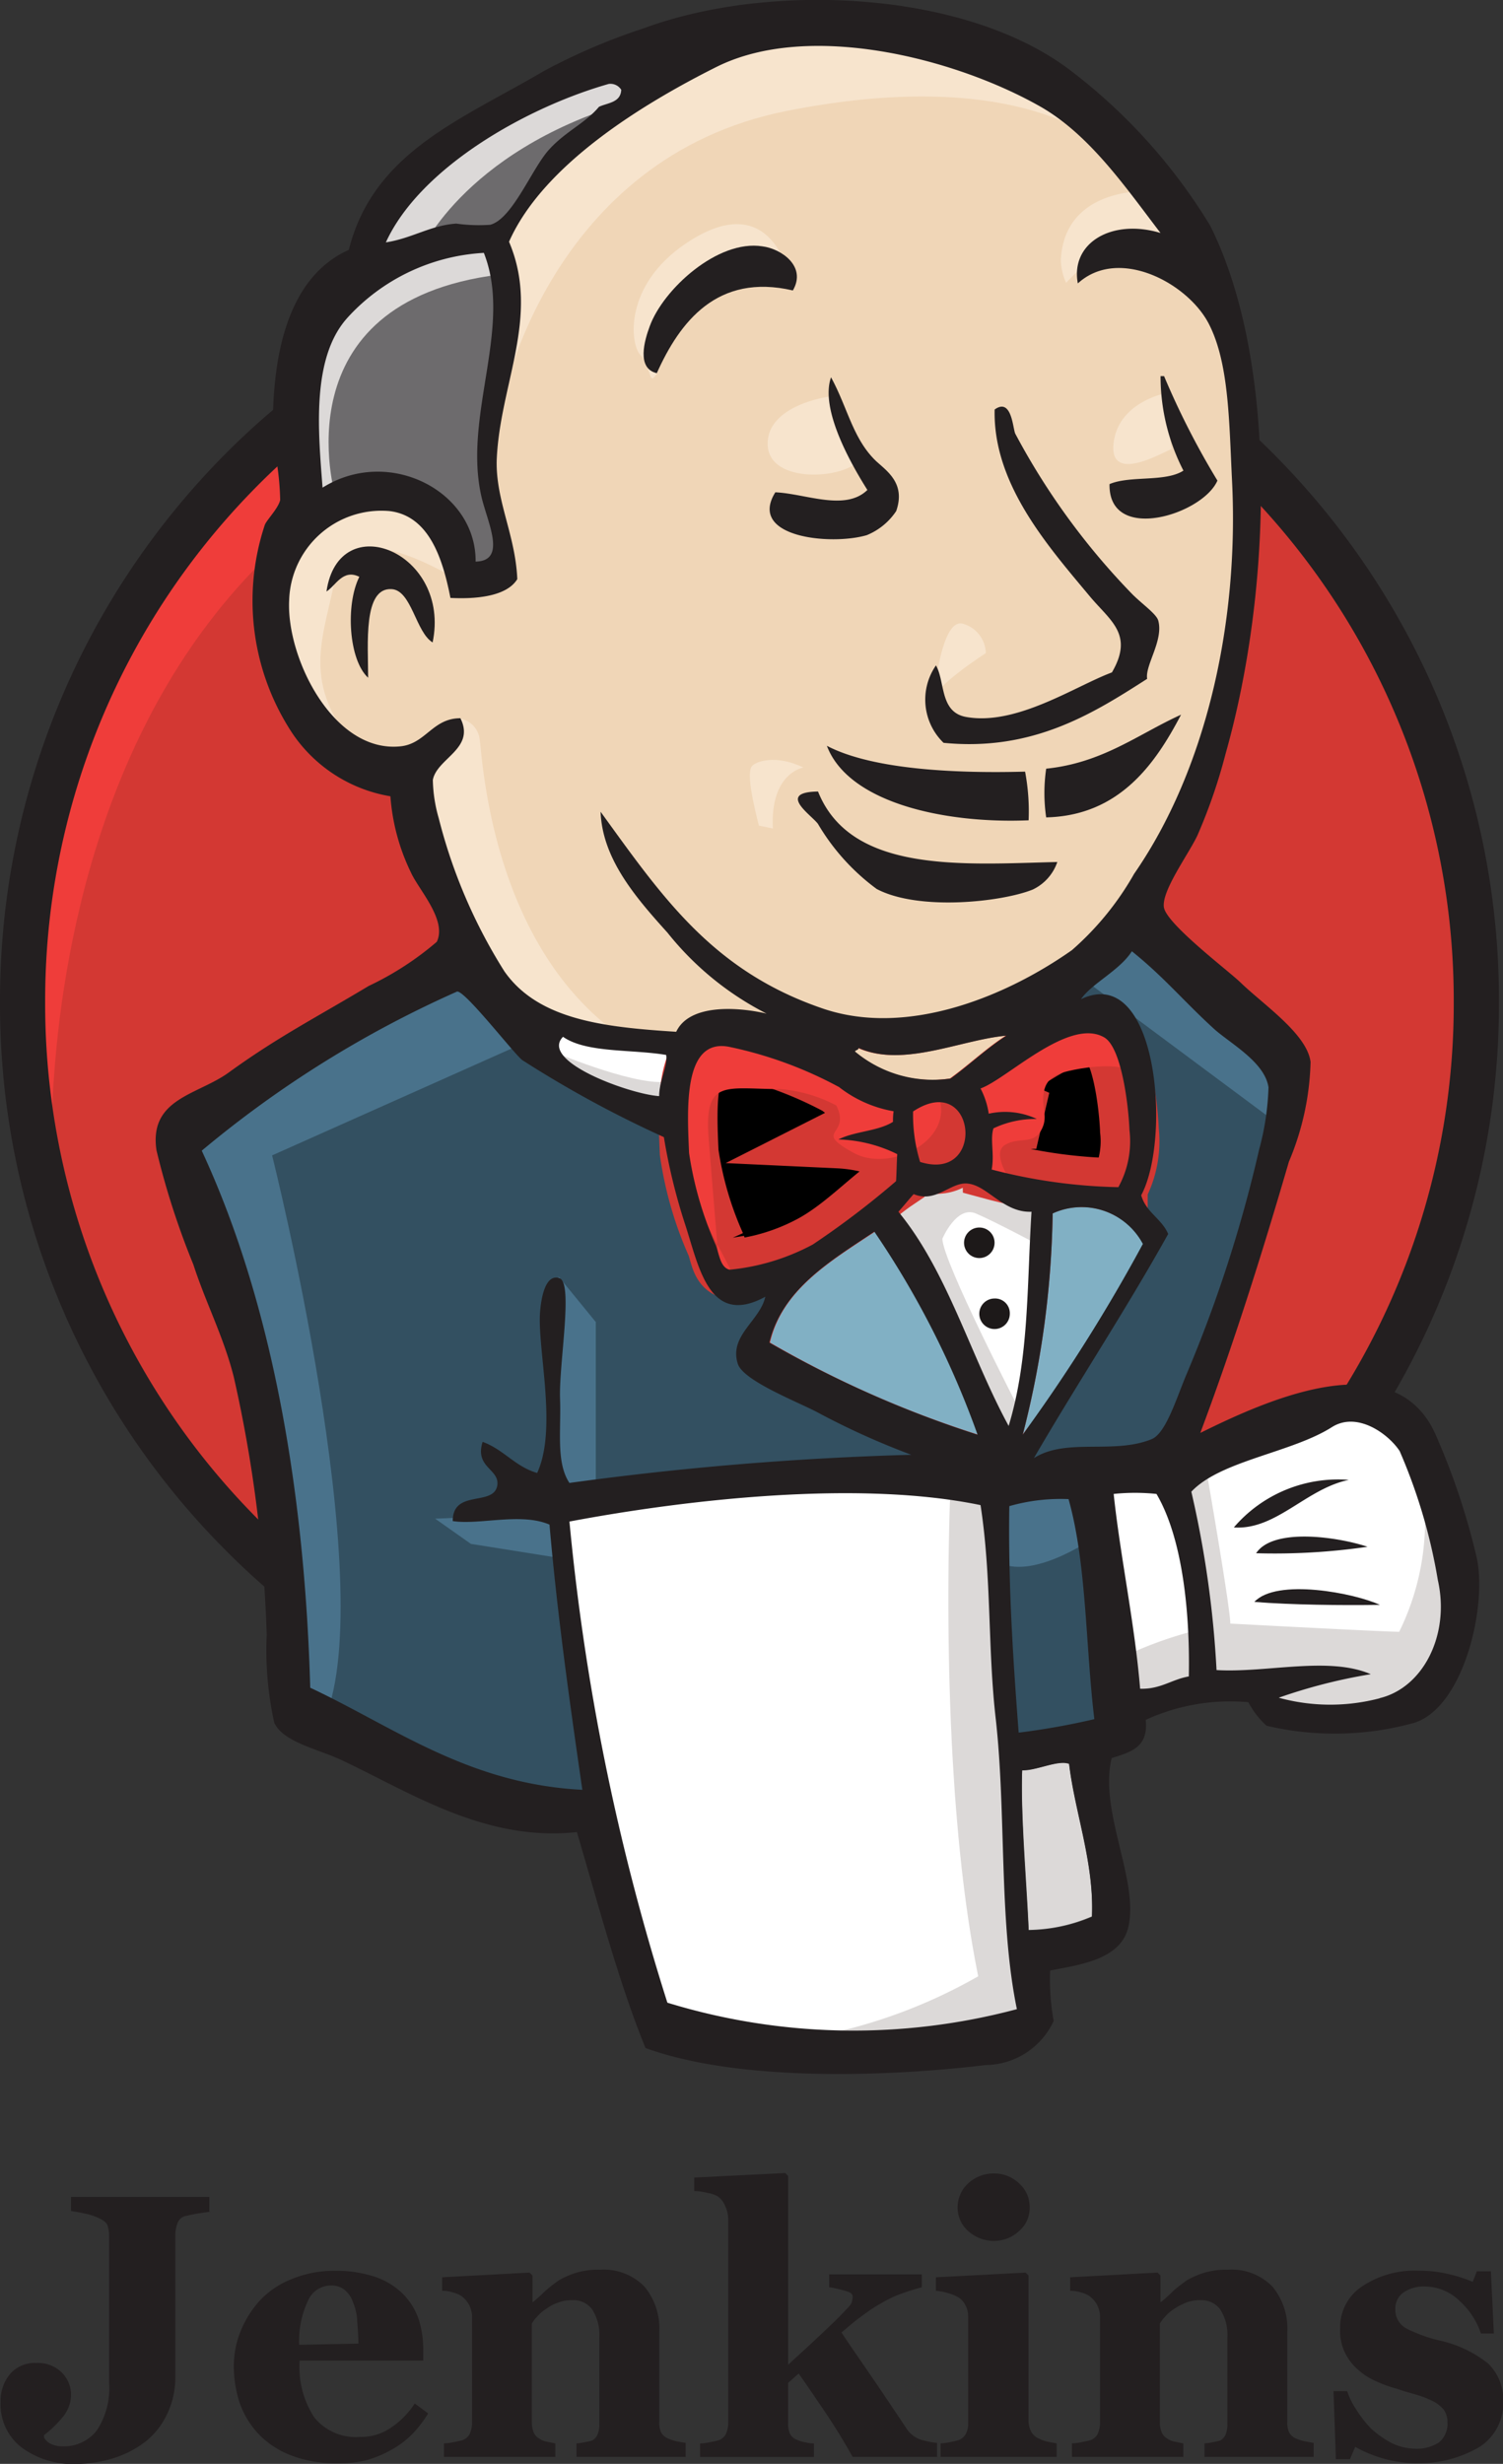 <svg xmlns="http://www.w3.org/2000/svg" width="51.152" height="83.804" viewBox="0 0 51.152 83.804">
  <rect x="0" y="0" width="51.152" height="83.804" fill="#333333" stroke="none"/>
  <g id="jenkins-seeklogo.com" transform="translate(-0.893 -0.296)">
    <path id="Path_77451" data-name="Path 77451" d="M54.159,68.767c0,13.971-11.077,25.307-24.748,25.307S4.664,82.738,4.664,68.767,15.74,43.46,29.411,43.46,54.159,54.8,54.159,68.767" transform="translate(-3.012 -34.482)" fill="#d33833"/>
    <path id="Path_77452" data-name="Path 77452" d="M4.572,81.375S2.775,54.991,27.1,54.232l-1.7-2.834L12.216,55.829,8.444,60.16,5.15,66.467,3.274,73.811l.559,4.91" transform="translate(-1.902 -40.824)" fill="#ef3d3a"/>
    <path id="Path_77453" data-name="Path 77453" d="M9.455,48.808A24.82,24.82,0,0,0,2.43,66.172h0A24.82,24.82,0,0,0,9.455,83.535h0A23.577,23.577,0,0,0,26.4,90.72h0a23.577,23.577,0,0,0,16.944-7.185h0a24.82,24.82,0,0,0,7.025-17.363h0a24.82,24.82,0,0,0-7.025-17.363h0A23.658,23.658,0,0,0,26.4,41.624h0A23.612,23.612,0,0,0,9.455,48.808Zm-1.1,35.785A26.278,26.278,0,0,1,.893,66.172h0A26.362,26.362,0,0,1,8.357,47.731h0A25.194,25.194,0,0,1,26.4,40.087h0a25.194,25.194,0,0,1,18.042,7.644h0a26.29,26.29,0,0,1,7.464,18.441h0a26.278,26.278,0,0,1-7.464,18.421h0A25.114,25.114,0,0,1,26.4,92.237h0A25.114,25.114,0,0,1,8.357,84.593Z" transform="translate(0 -31.787)" fill="#231f20"/>
    <path id="Path_77454" data-name="Path 77454" d="M73.914,38.31l-3.772.559-5.089.579-3.293.08-3.213-.1-2.455-.758-2.175-2.355-1.7-4.81-.379-1.038-2.255-.758-1.317-2.175-.938-3.113,1.038-2.734,2.455-.858,1.976.938.938,2.076,1.138-.18.379-.479-.379-2.175-.1-2.734.559-3.772-.02-2.155L57.03,9.59l3.014-2.175L65.312,5.16l5.848.858L76.249,9.69,78.6,13.462,80.121,16.2l.379,6.786L79.363,28.83l-2.076,5.189-1.956,2.774" transform="translate(-37.097 -3.885)" fill="#f0d6b7"/>
    <path id="Path_77455" data-name="Path 77455" d="M57.959,180.967l-13.472.559v2.255l1.138,7.923-.559.659-9.42-3.213-.659-1.138-.938-10.658-2.215-6.387-.479-1.517,7.544-5.189,2.355-.938,2.076,2.555,1.8,1.6,2.076.659.938.279,1.138,4.91.858,1.038,2.175-.758-1.517,2.934,8.183,3.872-1.018.559" transform="translate(-24.335 -130.237)" fill="#335061"/>
    <path id="Path_77456" data-name="Path 77456" d="M50.984,25.292l2.455-.858,1.976.938.938,2.076,1.138-.18.279-1.138-.559-2.175.559-5.189-.479-2.834,1.7-1.976,3.672-2.914L61.621,9.625l-5.189,2.555-2.175,1.7L53.04,16.51l-1.876,2.555L50.6,22.079l.379,3.213" transform="translate(-39.713 -7.452)" fill="#6d6b6d"/>
    <path id="Path_77457" data-name="Path 77457" d="M63.1,17.768s1.417-3.493,7.065-5.189.279-1.217.279-1.217l-6.127,2.355-2.355,2.355-1.038,1.876,2.175-.18" transform="translate(-47.956 -8.79)" fill="#dcd9d8"/>
    <path id="Path_77458" data-name="Path 77458" d="M52.022,49.761s-1.976-6.606,5.568-7.544l-.279-1.138L52.121,42.3,50.6,47.206l.379,3.213,1.038-.659" transform="translate(-39.713 -32.58)" fill="#dcd9d8"/>
    <path id="Path_77459" data-name="Path 77459" d="M72.633,123.046l1.237-1.2a.8.8,0,0,1,.659.718c.1.659.379,6.606,4.431,9.8.379.3-3.014-.479-3.014-.479l-3.014-4.71" transform="translate(-57.31 -97.103)" fill="#f7e4cd"/>
    <path id="Path_77460" data-name="Path 77460" d="M158.844,108.36s.22-2.854,1-2.634a1.067,1.067,0,0,1,.778,1s-1.876,1.2-1.776,1.637" transform="translate(-126.178 -84.214)" fill="#f7e4cd"/>
    <path id="Path_77461" data-name="Path 77461" d="M190.987,66.878s-1.557.319-1.7,1.7,1.7.279,1.976.18" transform="translate(-150.498 -53.189)" fill="#f7e4cd"/>
    <path id="Path_77462" data-name="Path 77462" d="M132.854,67.374s-2.076.279-2.076,1.6,2.355,1.217,3.014.659" transform="translate(-103.76 -53.586)" fill="#f7e4cd"/>
    <path id="Path_77463" data-name="Path 77463" d="M53.06,86.976s-3.572-2.175-3.952-.1-1.217,3.572.559,5.748l-1.217-.379-1.138-2.914L46.933,86.5l2.175-2.255,2.455.18,1.417,1.138.08,1.417" transform="translate(-36.78 -67.061)" fill="#f7e4cd"/>
    <path id="Path_77464" data-name="Path 77464" d="M85.426,14.96s1.6-8.3,9.7-9.9c6.666-1.317,10.179.279,11.5,1.8,0,0-5.947-7.065-11.6-4.91-5.648,2.175-9.8,6.127-9.7,8.662.16,4.351.1,4.351.1,4.351" transform="translate(-67.449 -0.993)" fill="#f7e4cd"/>
    <path id="Path_77465" data-name="Path 77465" d="M183.225,32.643s-2.734-.1-2.834,2.355a1.978,1.978,0,0,0,.18.758s2.175-2.455,3.493-1.138" transform="translate(-143.394 -25.84)" fill="#f7e4cd"/>
    <path id="Path_77466" data-name="Path 77466" d="M113.53,40.457s-.479-3.752-3.672-1.577c-2.076,1.417-1.876,3.393-1.517,3.772.379.379.279,1.138.559.619s.2-2.215,1.237-2.694c1.018-.479,2.734-1,3.393-.12" transform="translate(-85.654 -30.282)" fill="#f7e4cd"/>
    <path id="Path_77467" data-name="Path 77467" d="M43.429,165.562l-8.861,3.952s3.672,14.609,1.8,19.14l-1.317-.479-.1-5.568-2.455-10.538-1.038-2.914,9.241-6.227,2.734,2.634" transform="translate(-24.414 -129.92)" fill="#49728b"/>
    <path id="Path_77468" data-name="Path 77468" d="M93.79,216.211l1.257,1.537V223.4h-1.5s-.18-3.952-.18-4.431.18-2.175.18-2.175" transform="translate(-73.877 -172.486)" fill="#49728b"/>
    <path id="Path_77469" data-name="Path 77469" d="M78.769,256.2l-4.251.18,1.217.858,3.014.479" transform="translate(-58.816 -204.43)" fill="#49728b"/>
    <path id="Path_77470" data-name="Path 77470" d="M167.789,251.139l3.493-.1.858,8.662-3.572.479-.778-9.041" transform="translate(-133.327 -200.309)" fill="#335061"/>
    <path id="Path_77471" data-name="Path 77471" d="M172.453,175.518l5.269-.279s2.175-5.468,2.175-5.748,1.876-7.923,1.876-7.923l-4.251-4.431-.858-.758-2.255,2.255V167.4l-1.956,8.123" transform="translate(-137.052 -124.688)" fill="#335061"/>
    <path id="Path_77472" data-name="Path 77472" d="M171.082,248.26l-3.293.659.479,2.634c1.217.559,3.293-.938,3.293-.938" transform="translate(-133.327 -198.089)" fill="#49728b"/>
    <path id="Path_77473" data-name="Path 77473" d="M184.657,158.433l6.606,4.91.18-2.255-4.99-4.61-1.8,1.956" transform="translate(-146.802 -124.767)" fill="#49728b"/>
    <path id="Path_77474" data-name="Path 77474" d="M99.639,270.017l-1.956-7.923-.978-5.848-.16-4.331,8.841-.479h5.488l-.5,9.9.858,7.644-.1,1.417-7.165.559-4.331-.938" transform="translate(-76.413 -200.626)" fill="#fff"/>
    <path id="Path_77475" data-name="Path 77475" d="M137.8,248.819s-.479,9.8.938,16.785a17.879,17.879,0,0,1-6.965,2.255l7.923-.279.938-.559-1.138-15.447-.3-3.313" transform="translate(-104.553 -198.089)" fill="#dcd9d8"/>
    <path id="Path_77476" data-name="Path 77476" d="M186.151,248.816l3.672-1.038,6.965-.379,1.038-3.213-1.876-5.568-2.175-.279-3.014.938-2.874,1.417-1.537-.279-1.2.479" transform="translate(-147.199 -190.162)" fill="#fff"/>
    <path id="Path_77477" data-name="Path 77477" d="M189.817,254.371a13.5,13.5,0,0,1,2.834-1.038l-1.038-5.189,1.217-.479s.858,4.91.858,5.468c0,0,5.269.279,5.748.279a8.58,8.58,0,0,0,.858-4.431L201.333,252l.1,1.7-1.517,2.255-1.7.379-2.834-.1-.938-1.217-3.293.479-1.038.379" transform="translate(-150.924 -197.614)" fill="#dcd9d8"/>
    <path id="Path_77478" data-name="Path 77478" d="M154.477,209.241l-2.076-5.269-2.175-3.113s.479-1.317,1.138-1.317h2.175l2.076.758-.18,3.493-.958,5.449" transform="translate(-119.297 -159.169)" fill="#fff"/>
    <path id="Path_77479" data-name="Path 77479" d="M154.342,206.573s-2.634-5.089-2.634-5.848c0,0,.479-1.138,1.138-.858s2.076,1.038,2.076,1.038v-1.8l-3.213-.659-2.175.279,3.672,8.7.758.1" transform="translate(-118.742 -158.297)" fill="#dcd9d8"/>
    <path id="Path_77480" data-name="Path 77480" d="M95.959,172.9l-2.615-.279-2.455-.758v.858l1.2,1.317,3.772,1.7" transform="translate(-71.895 -137.054)" fill="#fff"/>
    <path id="Path_77481" data-name="Path 77481" d="M94.126,178.406s2.914,1.217,3.872.938l.1,1.138-2.634-.559-1.6-1.138.259-.379" transform="translate(-74.273 -142.285)" fill="#dcd9d8"/>
    <path id="Path_77482" data-name="Path 77482" d="M171.487,180.382a17.42,17.42,0,0,1-4.311-.6,9.866,9.866,0,0,1,.06-1.4,3.3,3.3,0,0,1,1.477-.319,2.553,2.553,0,0,0-1.637-.18,2.712,2.712,0,0,0-.279-.858c.9-.319,3.014-2.415,4.211-1.736.579.339.818,2.215.858,3.153a3.3,3.3,0,0,1-.379,1.936" transform="translate(-132.534 -139.691)" fill="#d33833"/>
    <path id="Path_77483" data-name="Path 77483" d="M171.487,180.382a17.42,17.42,0,0,1-4.311-.6,9.866,9.866,0,0,1,.06-1.4,3.3,3.3,0,0,1,1.477-.319,2.553,2.553,0,0,0-1.637-.18,2.712,2.712,0,0,0-.279-.858c.9-.319,3.014-2.415,4.211-1.736.579.339.818,2.215.858,3.153a3.3,3.3,0,0,1-.379,1.936Z" transform="translate(-132.534 -139.691)" stroke="#d33833" stroke-width="2"/>
    <path id="Path_77484" data-name="Path 77484" d="M124.309,179.311a2.169,2.169,0,0,1-.02.359c-.5.319-1.3.319-1.856.6a5.234,5.234,0,0,1,2,.5c-.02.3-.02.619-.04.918-.918.619-1.756,1.557-2.834,2.155a7.254,7.254,0,0,1-2.834.858c-.3-.08-.339-.459-.459-.818a11.85,11.85,0,0,1-.918-3.153c-.06-1.457-.22-3.912,1.357-3.612a13.759,13.759,0,0,1,3.732,1.357,3.789,3.789,0,0,0,1.876.838" transform="translate(-93 -141.235)" fill="#d33833"/>
    <path id="Path_77485" data-name="Path 77485" d="M124.309,179.311a2.169,2.169,0,0,1-.02.359c-.5.319-1.3.319-1.856.6a5.234,5.234,0,0,1,2,.5c-.02.3-.02.619-.04.918-.918.619-1.756,1.557-2.834,2.155a7.254,7.254,0,0,1-2.834.858c-.3-.08-.339-.459-.459-.818a11.85,11.85,0,0,1-.918-3.153c-.06-1.457-.22-3.912,1.357-3.612a13.759,13.759,0,0,1,3.732,1.357,3.789,3.789,0,0,0,1.876.838Z" transform="translate(-93 -141.235)" stroke="#d33833" stroke-width="2"/>
    <path id="Path_77486" data-name="Path 77486" d="M155.574,188.691a5.463,5.463,0,0,1-.24-1.716c2.135-1.417,2.515,2.435.24,1.716" transform="translate(-123.367 -148.878)" fill="#d33833"/>
    <path id="Path_77487" data-name="Path 77487" d="M155.574,188.691a5.463,5.463,0,0,1-.24-1.716c2.135-1.417,2.515,2.435.24,1.716Z" transform="translate(-123.367 -148.878)" stroke="#d33833" stroke-width="2"/>
    <path id="Path_77488" data-name="Path 77488" d="M166.705,177.426s-.659-.938-.18-1.217.938,0,1.217-.479,0-.758.1-1.317.559-.659,1.038-.758,1.8-.279,1.976.18l-.559-1.7-1.138-.379-3.572,2.076-.18,1.038v2.076" transform="translate(-131.424 -136.974)" fill="#ef3d3a"/>
    <path id="Path_77489" data-name="Path 77489" d="M115.66,182.845c-.12-1.477-.24-2.934-.359-4.411-.2-2.2.519-1.816,2.435-1.816a4.916,4.916,0,0,1,1.9.559c.519,1.058-.858.818.6,1.617,1.217.659,3.393-.4,2.894-1.9-.279-.339-1.437-.1-1.856-.319l-2.215-1.138c-.938-.479-3.093-1.2-4.091-.519-2.535,1.716.16,6.027,1.058,7.824" transform="translate(-90.279 -139.279)" fill="#ef3d3a"/>
    <path id="Path_77490" data-name="Path 77490" d="M114.871,43.378c-2.575-.6-3.852,1.078-4.63,2.814-.7-.16-.419-1.118-.239-1.6.459-1.257,2.315-2.954,3.832-2.714.639.08,1.517.679,1.038,1.5" transform="translate(-86.995 -33.203)" fill="#231f20"/>
    <path id="Path_77491" data-name="Path 77491" d="M190.361,63.9h.12a27.015,27.015,0,0,0,1.816,3.553c-.5,1.158-3.712,2.155-3.672.12.7-.3,1.9-.06,2.515-.459a7,7,0,0,1-.778-3.213" transform="translate(-149.971 -50.811)" fill="#231f20"/>
    <path id="Path_77492" data-name="Path 77492" d="M133.2,64.1c.559,1.018.738,2.076,1.517,2.834.359.339,1.038.758.7,1.716a2.2,2.2,0,0,1-1,.818c-1.217.359-4.071.08-3.113-1.457,1.018.04,2.375.659,3.133-.08-.579-.918-1.617-2.754-1.237-3.832" transform="translate(-104.024 -50.97)" fill="#231f20"/>
    <path id="Path_77493" data-name="Path 77493" d="M164.977,78.33c-1.836,1.178-3.892,2.475-6.925,2.175a2.043,2.043,0,0,1-.259-2.634c.319.559.12,1.6,1.038,1.756,1.716.3,3.712-1.058,4.95-1.517.758-1.3-.06-1.756-.758-2.595-1.417-1.7-3.293-3.812-3.233-6.347.579-.419.619.639.7.818a23.952,23.952,0,0,0,3.932,5.409c.339.359.878.718.938.958.18.679-.459,1.517-.379,1.976" transform="translate(-125.046 -54.943)" fill="#231f20"/>
    <path id="Path_77494" data-name="Path 77494" d="M59.774,95.964c-.579-.339-.718-1.776-1.4-1.816-.978-.06-.8,1.876-.8,3.014-.659-.6-.778-2.475-.3-3.433-.559-.279-.8.3-1.118.5.419-2.894,4.251-1.337,3.612,1.736" transform="translate(-44.152 -73.814)" fill="#231f20"/>
    <path id="Path_77495" data-name="Path 77495" d="M182.259,121.153c-.858,1.637-2.076,3.433-4.59,3.493a5.712,5.712,0,0,1,0-1.657c1.936-.2,3.133-1.178,4.59-1.836" transform="translate(-141.171 -96.548)" fill="#231f20"/>
    <path id="Path_77496" data-name="Path 77496" d="M140.8,126.412c1.6.838,4.55.938,6.746.878a7.271,7.271,0,0,1,.12,1.656c-2.814.12-6.127-.579-6.866-2.535" transform="translate(-111.766 -100.749)" fill="#231f20"/>
    <path id="Path_77497" data-name="Path 77497" d="M136.605,134.152c1.118,2.794,4.93,2.475,8.143,2.395a1.616,1.616,0,0,1-.838.938c-1.038.419-3.872.738-5.309-.02a7.412,7.412,0,0,1-2-2.215c-.22-.3-1.417-1.078,0-1.1" transform="translate(-107.871 -106.932)" fill="#231f20"/>
    <path id="Path_77498" data-name="Path 77498" d="M178.032,205.6a55.815,55.815,0,0,1-4.091,6.486,31.747,31.747,0,0,0,1.018-7.524,2.365,2.365,0,0,1,3.074,1.038" transform="translate(-138.241 -162.997)" fill="#81b0c4"/>
    <path id="Path_77499" data-name="Path 77499" d="M213.574,250.543c-1.457.3-2.475,1.716-3.912,1.617a4.668,4.668,0,0,1,3.912-1.617" transform="translate(-166.777 -199.912)" fill="#231f20"/>
    <path id="Path_77500" data-name="Path 77500" d="M217.225,260.474a21.983,21.983,0,0,1-3.792.22c.579-.878,2.774-.559,3.792-.22" transform="translate(-169.79 -207.568)" fill="#231f20"/>
    <path id="Path_77501" data-name="Path 77501" d="M217.406,269.559c-1.337.02-2.994,0-4.271-.1.758-.818,3.413-.3,4.271.1" transform="translate(-169.552 -214.677)" fill="#231f20"/>
    <path id="Path_77502" data-name="Path 77502" d="M175.4,298.375c.2,1.676.858,3.373.778,5.209a5.644,5.644,0,0,1-2.155.459c-.06-1.557-.279-3.952-.22-5.449.479.04,1.2-.339,1.6-.22" transform="translate(-138.121 -238.105)" fill="#dcd9d8"/>
    <path id="Path_77503" data-name="Path 77503" d="M150.613,175.429c-.679.439-1.237.978-1.9,1.457a4.094,4.094,0,0,1-3.253-.918c.02-.06.12-.04.12-.12,1.537.679,3.493-.279,5.029-.419" transform="translate(-115.492 -139.907)" fill="#f0d6b7"/>
    <path id="Path_77504" data-name="Path 77504" d="M131.175,212.343c.419-1.816,2.076-2.774,3.572-3.772a30.341,30.341,0,0,1,3.513,6.905,35.373,35.373,0,0,1-7.085-3.133" transform="translate(-104.077 -166.382)" fill="#81b0c4"/>
    <path id="Path_77505" data-name="Path 77505" d="M56.737,60.51c-.06,1.5.14,3.872.22,5.449a5.643,5.643,0,0,0,2.155-.459c.08-1.836-.579-3.533-.778-5.209-.4-.14-1.118.239-1.6.22ZM41.33,52.047a78.23,78.23,0,0,0,3.333,16.366,21.586,21.586,0,0,0,11.895.22c-.619-2.994-.359-6.646-.718-9.859-.279-2.415-.14-4.83-.519-7.285-4.131-.858-9.959-.2-13.991.559ZM56.3,51.528c-.04,2.575.12,5.129.319,7.7a24.628,24.628,0,0,0,2.575-.459c-.3-2.475-.259-5.289-.878-7.484a6.341,6.341,0,0,0-2.016.239Zm5.009-.419a7.106,7.106,0,0,0-1.457,0c.22,2.1.718,4.411.9,6.626.7.02,1.078-.319,1.657-.419.04-1.936-.16-4.61-1.1-6.207Zm7.6,6.945c1.477-.359,2.395-2.155,1.976-4.012a18.73,18.73,0,0,0-1.3-4.391c-.379-.579-1.437-1.357-2.3-.818-1.377.878-3.792,1.138-4.79,2.2a34.956,34.956,0,0,1,.858,6.067c1.716.1,3.812-.479,5.249.14a18.445,18.445,0,0,0-3.133.8,6.612,6.612,0,0,0,3.433.02ZM55.22,49.094a30.341,30.341,0,0,0-3.513-6.905c-1.5,1-3.133,1.956-3.572,3.772a36.4,36.4,0,0,0,7.085,3.133Zm2.555-7.524a31.746,31.746,0,0,1-1.018,7.524,57.551,57.551,0,0,0,4.091-6.486,2.365,2.365,0,0,0-3.074-1.038Zm-2.894-1.018c-.579-.06-1.078.679-1.836.359-.18.2-.339.4-.519.6,1.676,2.036,2.455,4.91,3.752,7.285.7-2.3.619-4.79.778-7.285-.958.04-1.5-.9-2.175-.958ZM53.025,38.1a5.463,5.463,0,0,0,.239,1.716c2.275.718,1.9-3.133-.239-1.716Zm-2.535-.838A13.759,13.759,0,0,0,46.758,35.9c-1.577-.3-1.417,2.155-1.357,3.612a12.077,12.077,0,0,0,.918,3.153c.12.359.16.738.459.818a7.5,7.5,0,0,0,2.834-.858,29.3,29.3,0,0,0,2.834-2.155c.02-.3.02-.619.04-.918a4.81,4.81,0,0,0-2-.5c.539-.279,1.357-.279,1.856-.6a2.169,2.169,0,0,1,.02-.359,4.177,4.177,0,0,1-1.876-.838Zm-9.38-1.7c-.818.838,2.3,1.956,3.273,2.016,0-.519.3-1.018.239-1.4-1.178-.2-2.714-.06-3.513-.619Zm10.059.379c0,.08-.1.06-.12.12a4.138,4.138,0,0,0,3.253.918c.639-.459,1.217-1.018,1.9-1.457-1.557.14-3.513,1.1-5.029.419Zm9.221,2.794c-.04-.918-.279-2.814-.858-3.153-1.2-.7-3.313,1.417-4.211,1.736a2.712,2.712,0,0,1,.279.858,2.538,2.538,0,0,1,1.637.18,3.3,3.3,0,0,0-1.477.319c-.12.379.04.878-.06,1.4a18.415,18.415,0,0,0,4.311.6,3.231,3.231,0,0,0,.379-1.936ZM39.733,36.36c-.259-.18-2-2.435-2.235-2.335a36.813,36.813,0,0,0-8.682,5.409C31.311,44.8,32.329,51.369,32.508,57.7c2.854,1.337,5.369,3.273,9.261,3.473-.459-3.173-.858-6.027-1.118-9.021-.978-.419-2.375.02-3.293-.12,0-1.1,1.4-.479,1.517-1.217.08-.559-.778-.6-.5-1.477.718.259,1.1.838,1.856,1.058.7-1.517,0-4.211.1-5.488.02-.239.12-1.317.659-1.138.479.16-.02,2.894.02,4.091.04,1.118-.14,2.175.319,2.874a107.2,107.2,0,0,1,11.636-.958,25.977,25.977,0,0,1-3.113-1.4c-.639-.359-2.614-1.1-2.794-1.7-.3-.958.758-1.457.938-2.275-1.9,1.038-2.255-1-2.714-2.415a19.924,19.924,0,0,1-.738-3.014,37.848,37.848,0,0,1-4.81-2.614Zm19-2.076c2.614-1.257,3.093,4.73,2.056,6.666.16.579.7.8.918,1.317-1.457,2.614-3.074,5.049-4.57,7.624,1.1-.7,2.694-.12,3.992-.639.479-.18.818-1.277,1.178-2.155a46,46,0,0,0,2.495-7.7,9.07,9.07,0,0,0,.319-2.116c-.12-.838-1.237-1.457-1.816-1.956-1.058-.958-1.716-1.776-2.834-2.674-.419.659-1.377,1.1-1.736,1.637ZM33.766,11.114c-1.237,1.377-.978,3.932-.838,5.768,2.255-1.417,5.229.12,5.209,2.515,1.078-.02.4-1.337.2-2.2-.639-2.774,1.078-5.768.08-8.3a6.786,6.786,0,0,0-4.65,2.215Zm8.9-7.963c-2.814.8-6.426,2.854-7.584,5.389.9-.14,1.517-.579,2.395-.639a5.522,5.522,0,0,0,1.158.04c.758-.2,1.417-1.916,2-2.555.559-.619,1.237-.9,1.7-1.457.3-.14.738-.14.758-.579a.433.433,0,0,0-.419-.2Zm14.669.758c-2.934-1.657-7.883-2.894-11-1.337C43.824,3.829,40.432,5.9,39.274,8.519c1.078,2.535-.319,4.85-.419,7.424-.04,1.377.639,2.555.7,4.051-.379.619-1.5.679-2.275.639-.259-1.317-.718-2.794-2.076-2.954a3.141,3.141,0,0,0-3.413,3.034c-.1,1.956,1.5,5.189,3.772,4.97.878-.08,1.1-.958,2.056-.958.519,1.038-.8,1.357-.938,2.1a5.015,5.015,0,0,0,.2,1.3,18.025,18.025,0,0,0,2.235,5.209c1.158,1.657,3.413,1.9,5.848,2.056.439-.938,2.036-.858,3.074-.619a10.271,10.271,0,0,1-3.373-2.754c-1.1-1.217-2.215-2.515-2.275-4.111,2.1,2.894,3.812,5.429,7.6,6.706,2.874.958,6.227-.439,8.442-2a9.962,9.962,0,0,0,2.116-2.595c2.435-3.513,3.572-8.5,3.333-13.352-.1-2-.1-3.992-.778-5.329-.7-1.4-3.074-2.674-4.471-1.4-.259-1.377,1.158-2.215,2.814-1.716-1.178-1.537-2.415-3.353-4.111-4.311ZM62.8,49.034c2.3-1.138,6.566-3.054,7.983,0A23.76,23.76,0,0,1,72.2,53.245c.379,1.637-.419,5.109-2.116,5.648a10.135,10.135,0,0,1-5.029.1,2.913,2.913,0,0,1-.619-.8,6.883,6.883,0,0,0-3.493.6c.1.958-.539,1.1-1.158,1.3-.439,1.776.9,4.091.579,5.688-.22,1.158-1.637,1.337-2.674,1.537a7.818,7.818,0,0,0,.12,1.716,2.581,2.581,0,0,1-2.315,1.5c-3.333.4-8.382.579-11.576-.579-.9-2.2-1.6-4.85-2.335-7.345-3.113.339-5.648-1.337-8.023-2.455-.818-.379-1.956-.6-2.275-1.257a11.383,11.383,0,0,1-.259-2.994,46,46,0,0,0-1.118-8.762c-.339-1.357-.958-2.535-1.377-3.832a26.725,26.725,0,0,1-1.257-3.892c-.259-1.776,1.417-1.876,2.475-2.654,1.657-1.2,2.954-1.856,4.75-2.934a10.318,10.318,0,0,0,2.315-1.5c.359-.738-.619-1.776-.878-2.355a7.1,7.1,0,0,1-.7-2.595,5.026,5.026,0,0,1-3.333-2.136,8.173,8.173,0,0,1-.938-7.105c.08-.18.459-.559.519-.838a9.133,9.133,0,0,0-.239-1.9c-.1-3.054.519-5.688,2.575-6.606.838-3.333,3.832-4.431,6.646-6.087a20.9,20.9,0,0,1,3.413-1.457c4.291-1.577,10.9-1.277,14.47,1.417a19.033,19.033,0,0,1,4.79,5.309c2.3,4.61,2.116,12.334.519,17.962a18.447,18.447,0,0,1-.958,2.774c-.3.639-1.237,1.9-1.138,2.455.12.579,2.155,2.116,2.595,2.535.778.758,2.275,1.756,2.395,2.714a9.267,9.267,0,0,1-.738,3.393C64.86,43.086,63.9,46.1,62.8,49.034Z" transform="translate(-21.057 0)" fill="#231f20"/>
    <path id="Path_77506" data-name="Path 77506" d="M127.84,129.016c.12-.16.8-.419,1.756.04,0,0-1.138.18-1.038,2.076l-.479-.1c.02.02-.479-1.7-.239-2.016" transform="translate(-101.361 -102.655)" fill="#f7e4cd"/>
    <path id="Path_77507" data-name="Path 77507" d="M165.056,208.395a.519.519,0,1,1-.519-.519.515.515,0,0,1,.519.519" transform="translate(-130.315 -165.828)" fill="#1d1919"/>
    <path id="Path_77508" data-name="Path 77508" d="M167.636,220.4a.519.519,0,1,1-.519-.519.5.5,0,0,1,.519.519" transform="translate(-132.376 -175.419)" fill="#1d1919"/>
    <g id="Group_104986" data-name="Group 104986" transform="translate(0.913 74.201)">
      <path id="Path_77509" data-name="Path 77509" d="M7.165,5.163q-.239.03-.419.06c-.12.02-.239.04-.4.08a.383.383,0,0,0-.319.239,1.181,1.181,0,0,0-.08.4v4.87a2.882,2.882,0,0,1-.279,1.237,2.618,2.618,0,0,1-.738.938,3.461,3.461,0,0,1-1.078.559,4.361,4.361,0,0,1-1.257.2,2.917,2.917,0,0,1-1.876-.559A1.84,1.84,0,0,1,0,11.649a1.426,1.426,0,0,1,.319-.958,1.107,1.107,0,0,1,.9-.379,1.144,1.144,0,0,1,.858.319,1.055,1.055,0,0,1,.319.778,1.174,1.174,0,0,1-.279.738,3.76,3.76,0,0,1-.639.619v.08a.52.52,0,0,0,.239.22.865.865,0,0,0,.379.08,1.415,1.415,0,0,0,1.178-.539,2.608,2.608,0,0,0,.419-1.617V6a1.08,1.08,0,0,0-.06-.379c-.04-.1-.16-.18-.339-.259a2.094,2.094,0,0,0-.459-.14c-.18-.04-.319-.06-.439-.08V4.664h4.71v.5Z" transform="translate(0 -3.845)" fill="#231f20"/>
      <path id="Path_77510" data-name="Path 77510" d="M46.1,22.016a4.085,4.085,0,0,1-.519.679,3.1,3.1,0,0,1-.7.539,3.789,3.789,0,0,1-.838.359,3.644,3.644,0,0,1-.978.12,4.322,4.322,0,0,1-1.6-.259,3.052,3.052,0,0,1-1.1-.7,2.97,2.97,0,0,1-.659-1.038,3.932,3.932,0,0,1-.22-1.3,3.153,3.153,0,0,1,.239-1.217,3.527,3.527,0,0,1,.659-1.038,3,3,0,0,1,1.078-.718,3.763,3.763,0,0,1,1.437-.279,4.184,4.184,0,0,1,1.437.22,2.5,2.5,0,0,1,.918.579,2.279,2.279,0,0,1,.519.838,3.4,3.4,0,0,1,.16,1.018v.4H41.727a3.115,3.115,0,0,0,.5,1.936,1.819,1.819,0,0,0,1.557.659,1.788,1.788,0,0,0,1.058-.319,2.838,2.838,0,0,0,.8-.818l.459.339Zm-2.375-2.375c0-.239-.02-.5-.04-.758a1.783,1.783,0,0,0-.14-.639.907.907,0,0,0-.3-.439.7.7,0,0,0-.459-.14.842.842,0,0,0-.758.479,3.213,3.213,0,0,0-.319,1.537l2.016-.04Z" transform="translate(-31.548 -13.833)" fill="#231f20"/>
      <path id="Path_77511" data-name="Path 77511" d="M83.039,23.334H79.287v-.459a1.565,1.565,0,0,0,.279-.04,1.711,1.711,0,0,0,.259-.06.437.437,0,0,0,.18-.2.938.938,0,0,0,.06-.379V19.283a1.616,1.616,0,0,0-.239-.958.787.787,0,0,0-.7-.319,1.171,1.171,0,0,0-.459.08,1.414,1.414,0,0,0-.419.22,1.276,1.276,0,0,0-.3.259.938.938,0,0,0-.18.239v3.333a.967.967,0,0,0,.06.359.433.433,0,0,0,.2.22.666.666,0,0,0,.24.1l.3.06v.459H74.776v-.459a1.99,1.99,0,0,0,.319-.04c.1-.02.2-.04.279-.06a.453.453,0,0,0,.279-.22.975.975,0,0,0,.08-.379V18.544a.9.9,0,0,0-.1-.379.94.94,0,0,0-.259-.3.906.906,0,0,0-.279-.12,1.162,1.162,0,0,0-.379-.06v-.459l2.974-.16.1.1v.9h.02c.12-.1.259-.22.419-.379.16-.14.319-.259.459-.359a2.829,2.829,0,0,1,.6-.259,2.577,2.577,0,0,1,.8-.1,1.926,1.926,0,0,1,1.517.579,2.227,2.227,0,0,1,.5,1.537v3.054a.834.834,0,0,0,.06.359.482.482,0,0,0,.259.22,1.665,1.665,0,0,0,.24.08c.1.02.2.04.339.06v.479Z" transform="translate(-59.688 -13.674)" fill="#231f20"/>
      <path id="Path_77512" data-name="Path 77512" d="M125.705,10.255h-2.934c-.359-.639-.7-1.178-1-1.617s-.579-.858-.838-1.217l-.359.319V9.1a.9.9,0,0,0,.06.359.419.419,0,0,0,.259.22.988.988,0,0,0,.259.08,1.541,1.541,0,0,0,.3.04v.459h-3.872V9.8a1.99,1.99,0,0,0,.319-.04c.1-.02.2-.04.279-.06a.453.453,0,0,0,.279-.22.974.974,0,0,0,.08-.379V2.152a1.073,1.073,0,0,0-.1-.419.74.74,0,0,0-.259-.339,1.07,1.07,0,0,0-.359-.12,1.78,1.78,0,0,0-.439-.06V.755L120.476.6l.1.1V7.122c.3-.279.659-.6,1.038-.958s.7-.659.918-.9c.14-.14.22-.239.22-.319a.527.527,0,0,0,.02-.14c0-.08-.06-.14-.2-.18a3.866,3.866,0,0,0-.6-.14V4.048h3.153v.439a7.539,7.539,0,0,0-.958.319,6.815,6.815,0,0,0-.718.4c-.18.12-.339.239-.5.359s-.339.279-.559.459c.4.6.778,1.138,1.118,1.637s.7,1.038,1.078,1.6a.932.932,0,0,0,.479.4,2.986,2.986,0,0,0,.579.12v.479Z" transform="translate(-93.773 -0.595)" fill="#231f20"/>
      <path id="Path_77513" data-name="Path 77513" d="M162.355,10.334h-3.932V9.875a1.747,1.747,0,0,0,.319-.04,2.6,2.6,0,0,0,.259-.06.453.453,0,0,0,.279-.22.714.714,0,0,0,.08-.379V5.544a.764.764,0,0,0-.1-.379.607.607,0,0,0-.24-.259,1.449,1.449,0,0,0-.339-.14,1.9,1.9,0,0,0-.419-.08V4.227l3.054-.16.1.1v4.95a.825.825,0,0,0,.1.379.552.552,0,0,0,.259.22,1.154,1.154,0,0,0,.279.1c.1.02.2.04.319.06v.459Zm-.9-8.482a1.034,1.034,0,0,1-.359.8,1.259,1.259,0,0,1-.858.339,1.309,1.309,0,0,1-.878-.339,1.064,1.064,0,0,1-.359-.8,1.106,1.106,0,0,1,.359-.818,1.272,1.272,0,0,1,.878-.339,1.224,1.224,0,0,1,.858.339,1.075,1.075,0,0,1,.359.818Z" transform="translate(-126.431 -0.675)" fill="#231f20"/>
      <path id="Path_77514" data-name="Path 77514" d="M189.309,23.334h-3.752v-.459a1.566,1.566,0,0,0,.279-.04,1.711,1.711,0,0,0,.259-.06.437.437,0,0,0,.18-.2.938.938,0,0,0,.06-.379V19.283a1.616,1.616,0,0,0-.24-.958.787.787,0,0,0-.7-.319,1.171,1.171,0,0,0-.459.08,2.115,2.115,0,0,0-.419.22,1.276,1.276,0,0,0-.3.259.938.938,0,0,0-.18.239v3.333a.967.967,0,0,0,.06.359.433.433,0,0,0,.2.22.666.666,0,0,0,.239.1l.3.06v.459h-3.792v-.459a1.99,1.99,0,0,0,.319-.04c.1-.02.2-.04.279-.06a.453.453,0,0,0,.279-.22.974.974,0,0,0,.08-.379V18.544a.9.9,0,0,0-.1-.379.94.94,0,0,0-.259-.3.906.906,0,0,0-.279-.12,1.162,1.162,0,0,0-.379-.06v-.459l2.974-.16.1.1v.9h.02c.12-.1.259-.22.419-.379.16-.14.319-.259.459-.359a2.829,2.829,0,0,1,.6-.259,2.577,2.577,0,0,1,.8-.1,1.926,1.926,0,0,1,1.517.579,2.227,2.227,0,0,1,.5,1.537v3.054a.834.834,0,0,0,.06.359.482.482,0,0,0,.259.22,1.665,1.665,0,0,0,.24.08c.1.02.2.04.339.06v.479Z" transform="translate(-144.583 -13.674)" fill="#231f20"/>
      <path id="Path_77515" data-name="Path 77515" d="M228.352,23.712a4.376,4.376,0,0,1-2.076-.559l-.18.419h-.479l-.08-2.315H226a2.7,2.7,0,0,0,.319.639,3.92,3.92,0,0,0,.5.639,3.436,3.436,0,0,0,.679.479,1.888,1.888,0,0,0,.8.2,1.359,1.359,0,0,0,.838-.22.829.829,0,0,0,.279-.679.738.738,0,0,0-.12-.419,1.21,1.21,0,0,0-.339-.279,3.366,3.366,0,0,0-.539-.22c-.2-.06-.439-.12-.718-.22a4.229,4.229,0,0,1-.719-.259,2.164,2.164,0,0,1-.619-.4,1.782,1.782,0,0,1-.439-.579,1.714,1.714,0,0,1-.16-.818A1.666,1.666,0,0,1,226.5,17.7a3.222,3.222,0,0,1,1.936-.539,4.232,4.232,0,0,1,1.038.12,4.693,4.693,0,0,1,.8.259l.14-.359h.479l.1,2.116h-.439a2.616,2.616,0,0,0-.738-1.118,1.693,1.693,0,0,0-1.138-.479,1.223,1.223,0,0,0-.758.2.672.672,0,0,0-.279.559.715.715,0,0,0,.4.679,5.005,5.005,0,0,0,1.118.4,4.033,4.033,0,0,1,1.637.778,1.717,1.717,0,0,1,.519,1.257,1.782,1.782,0,0,1-.8,1.577,4.069,4.069,0,0,1-2.155.559Z" transform="translate(-180.173 -13.833)" fill="#231f20"/>
    </g>
  </g>
</svg>
